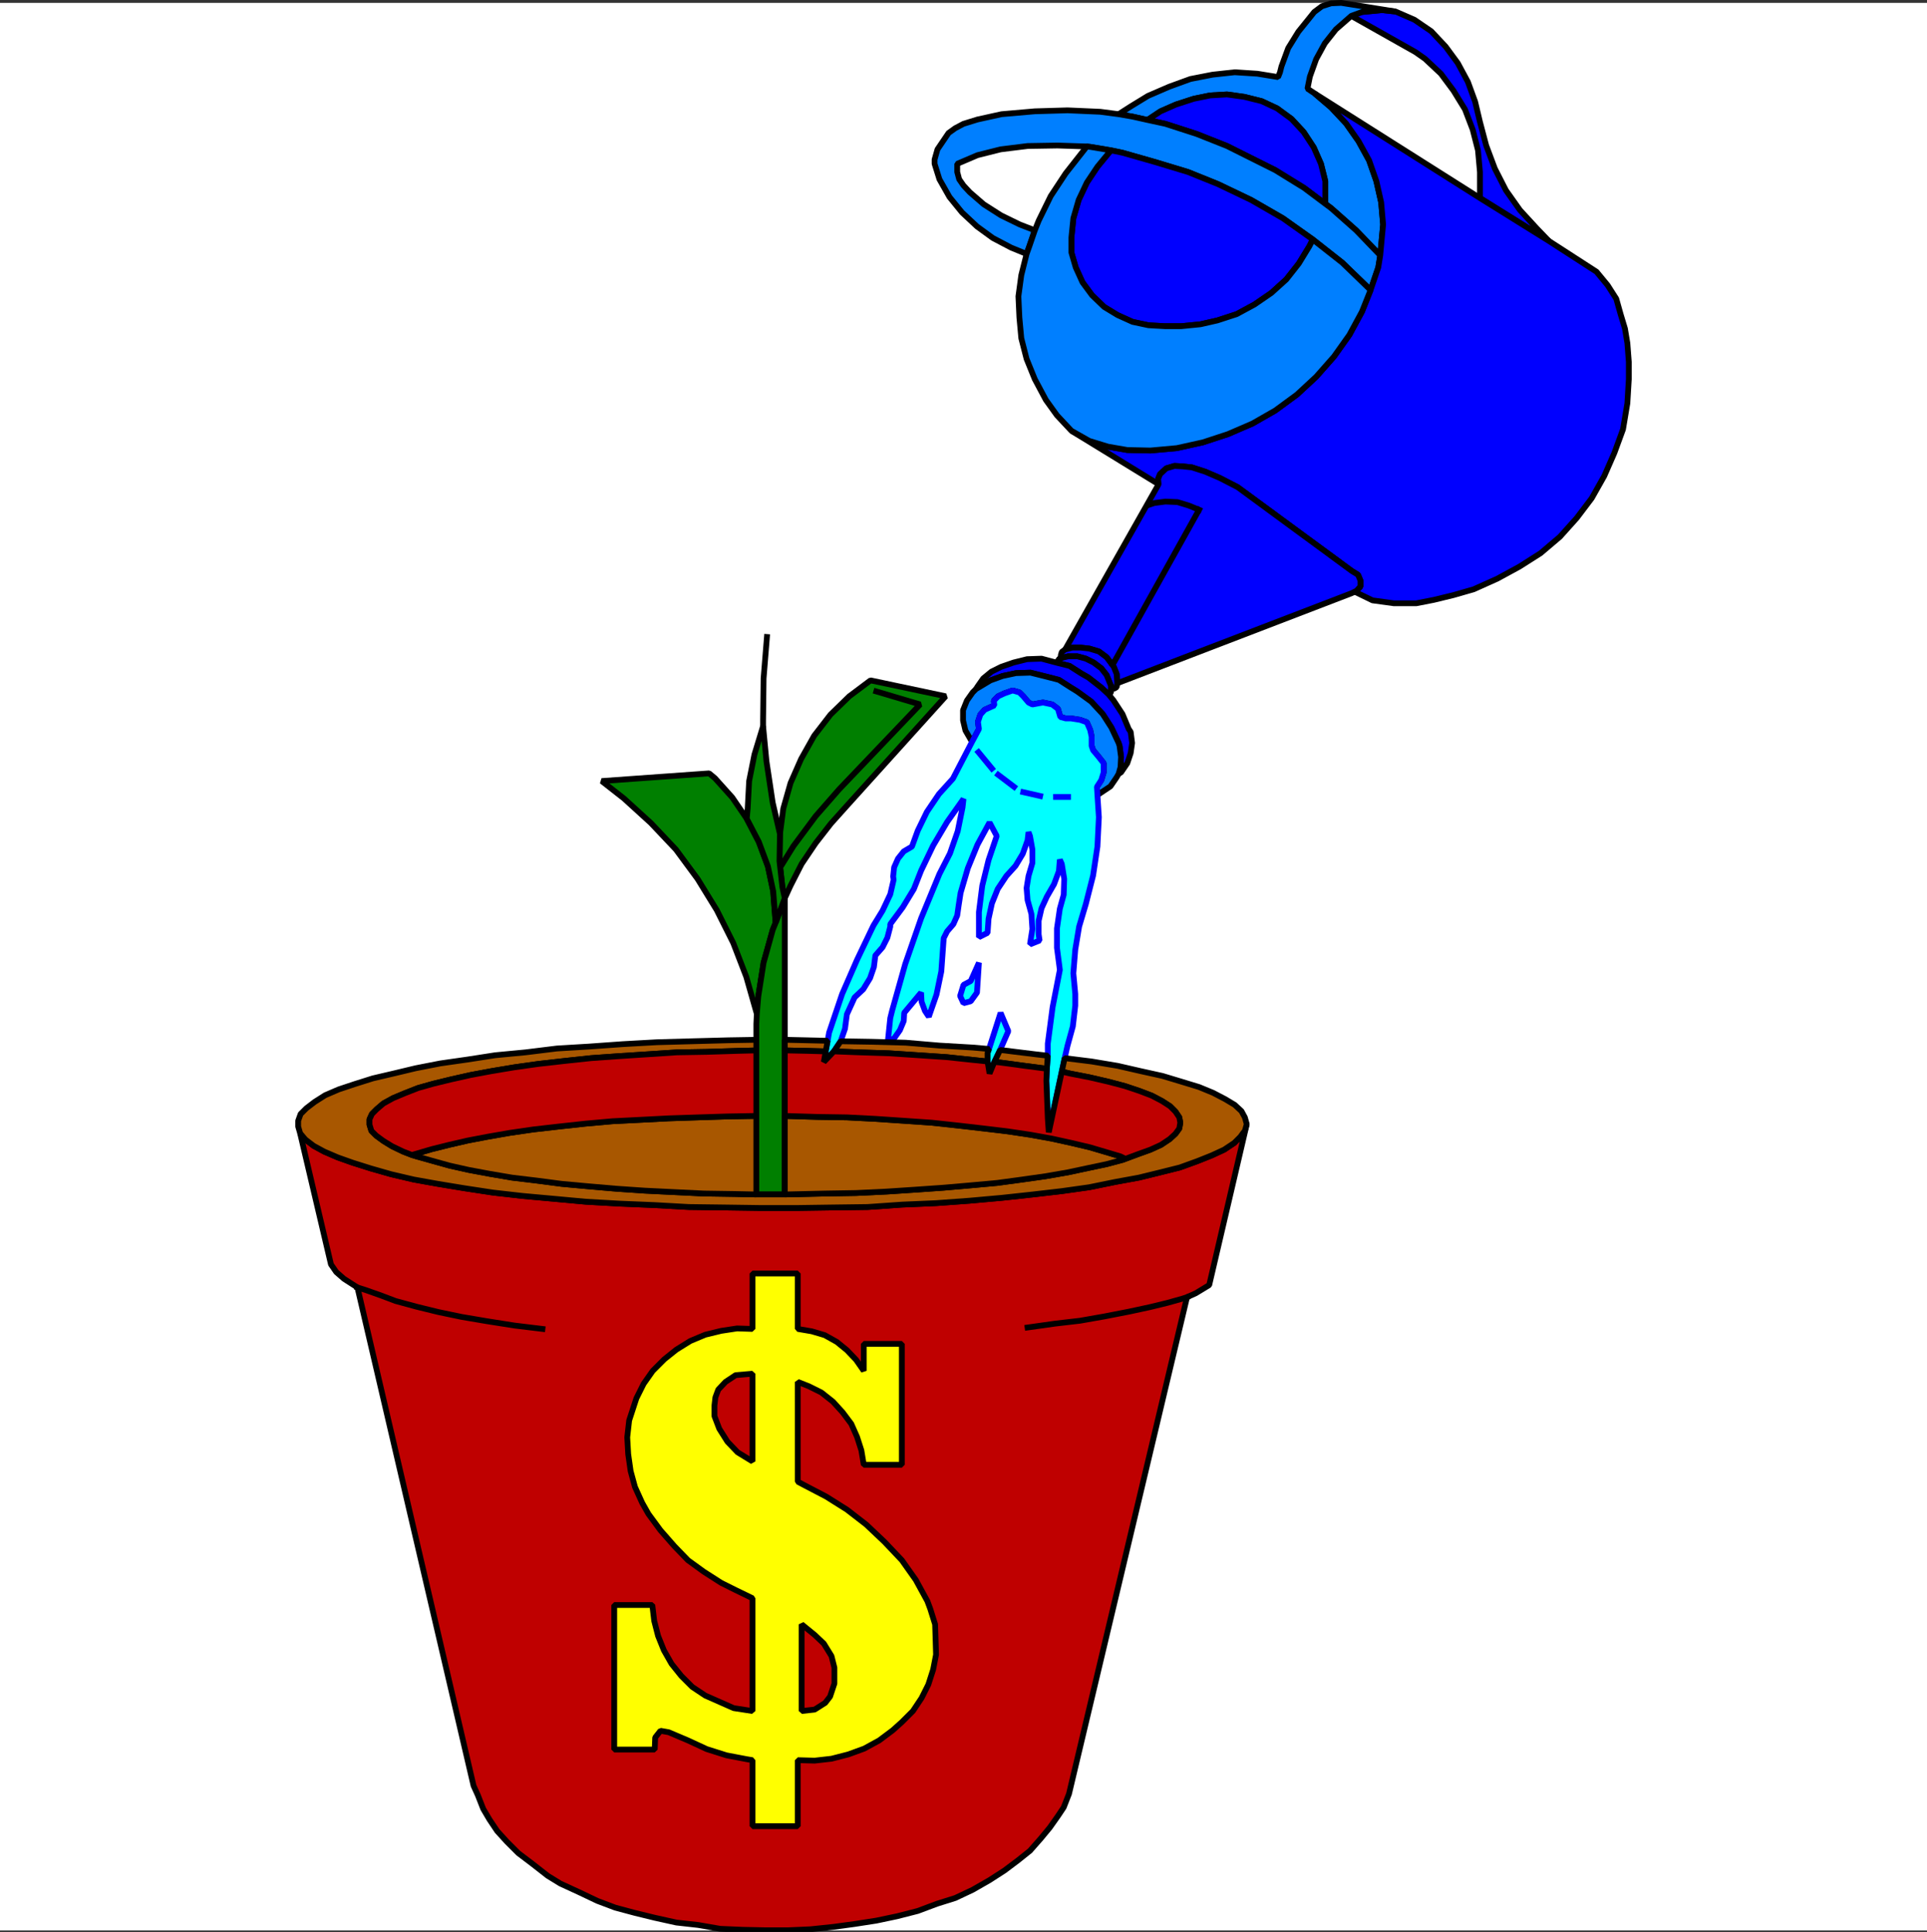 <svg xmlns="http://www.w3.org/2000/svg" width="2993.144" height="3000.226"><rect width="100%" height="100%" fill="#333333" stroke="none"/><defs><clipPath id="a"><path d="M0 0h2993.144v2992.184H0Zm0 0"/></clipPath><clipPath id="b"><path d="M459 1733h1484v1261.79H459Zm0 0"/></clipPath></defs><path fill="#fff" d="M0 2997.62h2993.144V4.476H0Zm0 0"/><g clip-path="url(#a)" transform="translate(0 5.437)"><path fill="#fff" fill-rule="evenodd" stroke="#fff" stroke-linecap="square" stroke-linejoin="bevel" stroke-miterlimit="10" stroke-width=".729" d="M0 2992.184h2993.145V-.961H0Zm0 0"/></g><path fill="#00f" fill-rule="evenodd" stroke="#00f" stroke-linecap="square" stroke-linejoin="bevel" stroke-miterlimit="10" stroke-width=".729" d="M2298.758 307.542v-40.43l-3.024-33.656-8.23-32.199-11.984-31.414-17.922-29.176-19.485-26.207-24.695-23.183-14.953-10.473-99.512-56.113 16.465-5.993 31.414-3.02 20.945 2.294 29.176 12.71 26.207 17.923 22.453 23.965 18.703 25.425 15.735 29.176 11.203 30.688 7.504 31.468 9.687 36.625 13.496 35.95 17.192 33.656 21.726 30.687 26.153 28.45 18.707 19.433zm0 0"/><path fill="none" stroke="#000" stroke-linecap="square" stroke-linejoin="bevel" stroke-miterlimit="10" stroke-width="8.961" d="M2298.758 307.542v-40.43l-3.024-33.656-8.23-32.199-11.984-31.414-17.922-29.176-19.485-26.207-24.695-23.183-14.953-10.473-99.512-56.113 16.465-5.993 31.414-3.02 20.945 2.294 29.176 12.71 26.207 17.923 22.453 23.965 18.703 25.425 15.735 29.176 11.203 30.688 7.504 31.468 9.687 36.625 13.496 35.95 17.192 33.656 21.726 30.687 26.153 28.45 18.707 19.433zm0 0"/><path fill="#007fff" fill-rule="evenodd" stroke="#007fff" stroke-linecap="square" stroke-linejoin="bevel" stroke-miterlimit="10" stroke-width=".729" d="m2143.863 396.581-37.46-38.918-38.868-34.437-9.011-6.723v-35.168l-6.723-26.933-11.2-25.426-15.734-23.965-18.703-20.215-22.457-16.465-23.965-11.203-26.937-6.719-26.934-3.75-26.156 1.508-25.477 5.211-27.664 8.961-23.965 10.523-20.214 13.442-23.188-5.207-21.672-3.754 18.703-11.98 26.938-16.465 32.926-14.223 32.925-11.984 34.387-6.72 34.438-3.753 35.168 2.242 32.199 5.262 2.969-7.504 2.242-8.961 10.472-28.445 15.73-25.426 18.708-23.184 5.992-7.504 11.98-8.96 14.223-4.532 15.684-.73 84.558 13.496-20.945-2.293-31.414 3.02-16.465 5.992-23.965 20.945-17.195 21.672-13.492 24.695-9.692 26.938-3.75 18.754 11.2 7.453 25.476 21.726 23.188 24.696 19.43 27.664 16.464 29.957 11.254 32.144 7.45 32.93 3.023 34.437zm0 0"/><path fill="none" stroke="#000" stroke-linecap="square" stroke-linejoin="bevel" stroke-miterlimit="10" stroke-width="8.961" d="m2143.863 396.581-37.46-38.918-38.868-34.437-9.011-6.723v-35.168l-6.723-26.933-11.2-25.426-15.734-23.965-18.703-20.215-22.457-16.465-23.965-11.203-26.937-6.719-26.934-3.75-26.156 1.508-25.477 5.211-27.664 8.961-23.965 10.523-20.214 13.442-23.188-5.207-21.672-3.754 18.703-11.98 26.938-16.465 32.926-14.223 32.925-11.984 34.387-6.72 34.438-3.753 35.168 2.242 32.199 5.262 2.969-7.504 2.242-8.961 10.472-28.445 15.73-25.426 18.708-23.184 5.992-7.504 11.98-8.96 14.223-4.532 15.684-.73 84.558 13.496-20.945-2.293-31.414 3.02-16.465 5.992-23.965 20.945-17.195 21.672-13.492 24.695-9.692 26.938-3.75 18.754 11.2 7.453 25.476 21.726 23.188 24.696 19.43 27.664 16.464 29.957 11.254 32.144 7.45 32.93 3.023 34.437zm0 0"/><path fill="#00f" fill-rule="evenodd" stroke="#00f" stroke-linecap="square" stroke-linejoin="bevel" stroke-miterlimit="10" stroke-width=".729" d="m2058.523 316.503-32.925-24.695-44.86-27.664-46.422-23.184-28.445-14.226-47.152-18.704-48.61-15.734-27.715-5.992 20.215-13.442 23.965-10.523 27.664-8.96 25.477-5.212 26.156-1.508 26.934 3.75 26.937 6.72 23.965 11.202 22.457 16.465 18.703 20.215 15.735 23.965 11.199 25.426 6.722 26.933zm0 0"/><path fill="none" stroke="#000" stroke-linecap="square" stroke-linejoin="bevel" stroke-miterlimit="10" stroke-width="8.961" d="m2058.523 316.503-32.925-24.695-44.86-27.664-46.422-23.184-28.445-14.226-47.152-18.704-48.61-15.734-27.715-5.992 20.215-13.442 23.965-10.523 27.664-8.96 25.477-5.212 26.156-1.508 26.934 3.75 26.937 6.72 23.965 11.202 22.457 16.465 18.703 20.215 15.735 23.965 11.199 25.426 6.722 26.933zm0 0"/><path fill="#007fff" fill-rule="evenodd" stroke="#007fff" stroke-linecap="square" stroke-linejoin="bevel" stroke-miterlimit="10" stroke-width=".729" d="m1594.574 394.343 4.531-12.715 8.231-23.965-23.235-8.96-29.175-14.223-26.938-17.196-21.672-18.754-9.742-10.472-6.723-9.692-3.023-11.254v-12.71l31.469-13.442 35.898-9.015 41.887-5.211 46.422-.782 45.64 1.512 5.993.73 31.414 5.262 17.976 3.75 52.36 14.953 49.39 14.953 46.371 18.704 51.63 24.695 49.39 28.45 46.422 32.925 45.64 35.898 44.13 42.668 11.98-35.168 3.023-18.703-37.46-38.918-38.868-34.437-9.012-6.723-32.925-24.695-44.86-27.664-46.422-23.184-28.445-14.226-47.152-18.704-48.61-15.734-27.715-5.992-23.187-5.207-21.672-3.754-28.445-3.75-50.903-2.238-50.851 1.507-51.629 4.48-37.41 8.235-21.723 6.719-12.715 6.723-10.472 7.5-17.243 25.426-4.48 15.734v6.723l7.5 23.964 15.684 27.664 19.484 23.97 23.184 21.671 24.695 17.973 28.45 14.953zm0 0"/><path fill="none" stroke="#000" stroke-linecap="square" stroke-linejoin="bevel" stroke-miterlimit="10" stroke-width="8.961" d="m1594.574 394.343 4.531-12.715 8.231-23.965-23.235-8.96-29.175-14.223-26.938-17.196-21.672-18.754-9.742-10.472-6.723-9.692-3.023-11.254v-12.71l31.469-13.442 35.898-9.015 41.887-5.211 46.422-.782 45.64 1.512 5.993.73 31.414 5.262 17.976 3.75 52.36 14.953 49.39 14.953 46.371 18.704 51.63 24.695 49.39 28.45 46.422 32.925 45.64 35.898 44.13 42.668 11.98-35.168 3.023-18.703-37.46-38.918-38.868-34.437-9.012-6.723-32.925-24.695-44.86-27.664-46.422-23.184-28.445-14.226-47.152-18.704-48.61-15.734-27.715-5.992-23.187-5.207-21.672-3.754-28.445-3.75-50.903-2.238-50.851 1.507-51.629 4.48-37.41 8.235-21.723 6.719-12.715 6.723-10.472 7.5-17.243 25.426-4.48 15.734v6.723l7.5 23.964 15.684 27.664 19.484 23.97 23.184 21.671 24.695 17.973 28.45 14.953zm0 0"/><path fill="#00f" fill-rule="evenodd" stroke="#00f" stroke-linecap="square" stroke-linejoin="bevel" stroke-miterlimit="10" stroke-width=".729" d="m2104.164 918.882 3.02-1.508 5.992-6.722v-8.961l-3.75-9.012-9.742-5.992-177.352-130.2-27.664-14.222-22.453-9.692-20.945-6.773-13.493-1.457-13.445-.781-12.71 3.75-9.743 9.015-3.024 7.45.782 8.23-135.457-83.047 27.715 15.734 29.175 8.961 29.907 5.211 35.949.782 41.16-3.75 40.375-8.965 38.922-12.762 38.137-16.465 35.218-20.164 33.656-24.695 29.907-27.715 27.715-31.418 23.914-33.656 19.488-35.95 13.441-33.656 11.98-35.168 3.024-18.703 4.48-47.879-3.023-34.437-7.449-32.93-11.254-32.144-16.465-29.957-19.43-27.664-23.187-24.696-25.476-21.726 256.699 162.394 106.96 66.586 74.087 47.879 17.242 20.941 13.445 21 6.719 23.91 6.773 22.458 3.75 22.457 2.243 29.175v26.934l-2.243 37.406-6.773 40.43-13.441 36.68-15.735 35.898-19.433 34.438-23.235 30.687-26.156 29.176-29.957 25.426-32.926 20.941-34.387 18.703-36.68 16.465-31.413 9.016-30.688 7.449-26.937 5.262h-35.164l-32.93-4.532zm0 0"/><path fill="none" stroke="#000" stroke-linecap="square" stroke-linejoin="bevel" stroke-miterlimit="10" stroke-width="8.961" d="m2104.164 918.882 3.02-1.508 5.992-6.722v-8.961l-3.75-9.012-9.742-5.992-177.352-130.2-27.664-14.222-22.453-9.692-20.945-6.773-13.493-1.457-13.445-.781-12.71 3.75-9.743 9.015-3.024 7.45.782 8.23-135.457-83.047 27.715 15.734 29.175 8.961 29.907 5.211 35.949.782 41.16-3.75 40.375-8.965 38.922-12.762 38.137-16.465 35.218-20.164 33.656-24.695 29.907-27.715 27.715-31.418 23.914-33.656 19.488-35.95 13.441-33.656 11.98-35.168 3.024-18.703 4.48-47.879-3.023-34.437-7.449-32.93-11.254-32.144-16.465-29.957-19.43-27.664-23.187-24.696-25.476-21.726 256.699 162.394 106.96 66.586 74.087 47.879 17.242 20.941 13.445 21 6.719 23.91 6.773 22.458 3.75 22.457 2.243 29.175v26.934l-2.243 37.406-6.773 40.43-13.441 36.68-15.735 35.898-19.433 34.438-23.235 30.687-26.156 29.176-29.957 25.426-32.926 20.941-34.387 18.703-36.68 16.465-31.413 9.016-30.688 7.449-26.937 5.262h-35.164l-32.93-4.532zm0 0"/><path fill="#00f" fill-rule="evenodd" stroke="#00f" stroke-linecap="square" stroke-linejoin="bevel" stroke-miterlimit="10" stroke-width=".729" d="m2039.09 371.886-46.422-32.926-49.39-28.45-51.63-24.694-46.37-18.704-49.391-14.953-52.36-14.953-17.976-3.75-20.942 25.426-16.464 24.695-12.711 26.934-8.235 28.45-3.02 29.956v23.184l6.72 23.183 10.523 23.184 14.953 20.215 18.703 17.976 20.945 12.711 23.184 10.473 24.695 5.262 25.48 1.46h25.423l29.906-2.972 26.207-5.988 29.957-9.746 27.664-14.95 26.207-17.976 23.184-20.946 19.433-24.695 16.465-26.933zm0 0"/><path fill="none" stroke="#000" stroke-linecap="square" stroke-linejoin="bevel" stroke-miterlimit="10" stroke-width="8.961" d="m2039.09 371.886-46.422-32.926-49.39-28.45-51.63-24.694-46.37-18.704-49.391-14.953-52.36-14.953-17.976-3.75-20.942 25.426-16.464 24.695-12.711 26.934-8.235 28.45-3.02 29.956v23.184l6.72 23.183 10.523 23.184 14.953 20.215 18.703 17.976 20.945 12.711 23.184 10.473 24.695 5.262 25.48 1.46h25.423l29.906-2.972 26.207-5.988 29.957-9.746 27.664-14.95 26.207-17.976 23.184-20.946 19.433-24.695 16.465-26.933zm0 0"/><path fill="#007fff" fill-rule="evenodd" stroke="#007fff" stroke-linecap="square" stroke-linejoin="bevel" stroke-miterlimit="10" stroke-width=".729" d="m2039.09 371.886-5.262 10.473-16.465 26.933-19.433 24.695-23.184 20.946-26.207 17.976-27.664 14.95-29.957 9.746-26.207 5.988-29.906 2.973h-25.422l-25.48-1.461-24.696-5.262-23.184-10.473-20.945-12.71-18.703-17.977-14.953-20.215-10.524-23.184-6.718-23.183v-23.184l3.02-29.957 8.234-28.45 12.71-26.933 16.465-24.695 20.942-25.426-31.414-5.261-5.993-.731-32.925 41.89-23.188 35.165-18.703 38.191-5.992 14.953-8.23 23.965-4.532 12.715-8.234 32.926-4.48 32.925 1.511 32.93 2.969 32.145 8.234 32.199 12.762 31.414 17.195 32.2 17.192 23.913 22.457 23.965 27.715 15.734 29.175 8.961 29.907 5.211 35.949.782 41.16-3.75 40.375-8.965 38.922-12.762 38.137-16.465 35.218-20.164 33.657-24.695 29.906-27.715 27.715-31.418 23.914-33.656 19.488-35.95 13.441-33.656-44.129-42.668zm0 0"/><path fill="none" stroke="#000" stroke-linecap="square" stroke-linejoin="bevel" stroke-miterlimit="10" stroke-width="8.961" d="m2039.09 371.886-5.262 10.473-16.465 26.933-19.433 24.695-23.184 20.946-26.207 17.976-27.664 14.95-29.957 9.746-26.207 5.988-29.906 2.973h-25.422l-25.48-1.461-24.696-5.262-23.184-10.473-20.945-12.71-18.703-17.977-14.953-20.215-10.524-23.184-6.718-23.183v-23.184l3.02-29.957 8.234-28.45 12.71-26.933 16.465-24.695 20.942-25.426-31.414-5.261-5.993-.731-32.925 41.89-23.188 35.165-18.703 38.191-5.992 14.953-8.23 23.965-4.532 12.715-8.234 32.926-4.48 32.925 1.511 32.93 2.969 32.145 8.234 32.199 12.762 31.414 17.195 32.2 17.192 23.913 22.457 23.965 27.715 15.734 29.175 8.961 29.907 5.211 35.949.782 41.16-3.75 40.375-8.965 38.922-12.762 38.137-16.465 35.218-20.164 33.657-24.695 29.906-27.715 27.715-31.418 23.914-33.656 19.488-35.95 13.441-33.656-44.129-42.668zm0 0"/><path fill="#00f" fill-rule="evenodd" stroke="#00f" stroke-linecap="square" stroke-linejoin="bevel" stroke-miterlimit="10" stroke-width=".729" d="M1665.688 1005.683h12.714l13.492 1.512 14.954 4.48 11.984 8.96 11.2 15.005 4.48 11.203.781 14.223 364.39-139.942 4.481-2.242 3.02-1.508 5.992-6.722v-8.961l-3.75-9.012-9.742-5.992-177.352-130.2-27.664-14.222-22.453-9.692-20.945-6.773-13.493-1.457-13.445-.781-12.71 3.75-9.743 9.015-3.024 7.45.782 8.23-145.203 256.644zm0 0"/><path fill="none" stroke="#000" stroke-linecap="square" stroke-linejoin="bevel" stroke-miterlimit="10" stroke-width="8.961" d="M1665.688 1005.683h12.714l13.492 1.512 14.954 4.48 11.984 8.96 11.2 15.005 4.48 11.203.781 14.223 364.39-139.942 4.481-2.242 3.02-1.508 5.992-6.722v-8.961l-3.75-9.012-9.742-5.992-177.352-130.2-27.664-14.222-22.453-9.692-20.945-6.773-13.493-1.457-13.445-.781-12.71 3.75-9.743 9.015-3.024 7.45.782 8.23-145.203 256.644zm0 0"/><path fill="#00f" fill-rule="evenodd" stroke="#00f" stroke-linecap="square" stroke-linejoin="bevel" stroke-miterlimit="10" stroke-width=".729" d="m1647.715 1022.148 11.254-2.973h14.222l13.442 3.7 11.984 5.991 11.98 9.016 8.235 10.469 6.719 16.465v5.21l5.21-.73 3.75-2.238.782-5.992-.781-14.223-4.48-11.203-11.2-15.004-11.984-8.961-14.953-4.48-13.493-1.512h-12.714l-11.254 2.969-5.207 3.75-1.512 5.265zm0 0"/><path fill="none" stroke="#000" stroke-linecap="square" stroke-linejoin="bevel" stroke-miterlimit="10" stroke-width="8.961" d="m1647.715 1022.148 11.254-2.973h14.222l13.442 3.7 11.984 5.991 11.98 9.016 8.235 10.469 6.719 16.465v5.21l5.21-.73 3.75-2.238.782-5.992-.781-14.223-4.48-11.203-11.2-15.004-11.984-8.961-14.953-4.48-13.493-1.512h-12.714l-11.254 2.969-5.207 3.75-1.512 5.265zm0 0"/><path fill="#00f" fill-rule="evenodd" stroke="#00f" stroke-linecap="square" stroke-linejoin="bevel" stroke-miterlimit="10" stroke-width=".729" d="m1643.234 1029.648 17.973 4.48 18.707 11.984 10.469 5.938 20.215 15.734 11.203 10.473 3.75-2.238v-11.203l-6.719-16.465-8.234-10.469-11.98-9.016-11.985-5.992-13.442-3.699h-14.222l-11.254 2.973-2.242.726-2.239 3.024zm0 0"/><path fill="none" stroke="#000" stroke-linecap="square" stroke-linejoin="bevel" stroke-miterlimit="10" stroke-width="8.961" d="m1643.234 1029.648 17.973 4.48 18.707 11.984 10.469 5.938 20.215 15.734 11.203 10.473 3.75-2.238v-11.203l-6.719-16.465-8.234-10.469-11.98-9.016-11.985-5.992-13.442-3.699h-14.222l-11.254 2.973-2.242.726-2.239 3.024zm0 0"/><path fill="#00f" fill-rule="evenodd" stroke="#00f" stroke-linecap="square" stroke-linejoin="bevel" stroke-miterlimit="10" stroke-width=".729" d="m1516.004 1070.026 7.504-4.48 14.953-8.96 18.703-6.774 20.996-4.48 22.402-.731 23.97 5.992 20.214 5.21 18.703 11.981 9.742 5.993 21.672 15.734 17.977 19.434 13.441 20.945 11.254 23.965 1.457 4.48 2.293 17.192-.781 15.734-2.969 10.473 3.75-2.239 9.691-14.222 5.262-15.735 2.242-15.683-2.242-17.246-3.02-4.48-9.69-23.184-14.223-21.672-7.504-9.016-11.203-10.473-20.215-15.734-10.469-5.938-18.707-11.984-17.973-4.48-25.425-6.774-22.454.781-20.945 5.211-19.484 6.774-14.953 7.449-12.715 10.473-8.961 12.715zm0 0"/><path fill="none" stroke="#000" stroke-linecap="square" stroke-linejoin="bevel" stroke-miterlimit="10" stroke-width="8.961" d="m1516.004 1070.026 7.504-4.48 14.953-8.96 18.703-6.774 20.996-4.48 22.402-.731 23.97 5.992 20.214 5.21 18.703 11.981 9.742 5.993 21.672 15.734 17.977 19.434 13.441 20.945 11.254 23.965 1.457 4.48 2.293 17.192-.781 15.734-2.969 10.473 3.75-2.239 9.691-14.222 5.262-15.735 2.242-15.683-2.242-17.246-3.02-4.48-9.69-23.184-14.223-21.672-7.504-9.016-11.203-10.473-20.215-15.734-10.469-5.938-18.707-11.984-17.973-4.48-25.425-6.774-22.454.781-20.945 5.211-19.484 6.774-14.953 7.449-12.715 10.473-8.961 12.715zm0 0"/><path fill="#007fff" fill-rule="evenodd" stroke="#007fff" stroke-linecap="square" stroke-linejoin="bevel" stroke-miterlimit="10" stroke-width=".729" d="m1510.066 1151.616 10.473-19.488-1.512-11.2 3.75-11.253 6.723-7.453 14.953-6.719-.73-7.504 6.722-6.719 9.743-4.535 12.71-4.48 10.473 3.023 5.992 5.992 8.23 9.692 5.993 3.02 16.465-3.02 14.222 3.02 8.961 6.722 3.75 12.711 8.235 2.242h8.23l14.223 2.238 10.472 3.75 5.211 11.985 2.239 10.473v14.222l2.293 6.723 8.18 9.742 8.23 10.473v14.222l-3.7 11.98-6.769 10.473.781 12.715 20.215-13.496 9.688-14.172 3.023-5.261 2.969-10.473.781-15.734-2.293-17.192-1.457-4.48-11.254-23.965-13.441-20.945-17.977-19.434-21.672-15.734-9.742-5.993-18.703-11.98-20.215-5.211-23.969-5.992-22.402.73-20.996 4.48-18.703 6.774-14.953 8.961-7.504 4.48-5.207 5.262-8.961 12.711-5.992 14.953v15.735l3.699 15.683 8.23 14.223zm0 0"/><path fill="none" stroke="#000" stroke-linecap="square" stroke-linejoin="bevel" stroke-miterlimit="10" stroke-width="8.961" d="m1510.066 1151.616 10.473-19.488-1.512-11.2 3.75-11.253 6.723-7.453 14.953-6.719-.73-7.504 6.722-6.719 9.743-4.535 12.71-4.48 10.473 3.023 5.992 5.992 8.23 9.692 5.993 3.02 16.465-3.02 14.222 3.02 8.961 6.722 3.75 12.711 8.235 2.242h8.23l14.223 2.238 10.472 3.75 5.211 11.985 2.239 10.473v14.222l2.293 6.723 8.18 9.742 8.23 10.473v14.222l-3.7 11.98-6.769 10.473.781 12.715 20.215-13.496 9.688-14.172 3.023-5.261 2.969-10.473.781-15.734-2.293-17.192-1.457-4.48-11.254-23.965-13.441-20.945-17.977-19.434-21.672-15.734-9.742-5.993-18.703-11.98-20.215-5.211-23.969-5.992-22.402.73-20.996 4.48-18.703 6.774-14.953 8.961-7.504 4.48-5.207 5.262-8.961 12.711-5.992 14.953v15.735l3.699 15.683 8.23 14.223zm0 0"/><path fill="#0ff" fill-rule="evenodd" stroke="#0ff" stroke-linecap="square" stroke-linejoin="bevel" stroke-miterlimit="10" stroke-width=".729" d="m1626.04 1392.527 11.202-19.434 7.504-20.215 1.457-17.922 3.023 6.719 3.75 23.183-.78 24.696-5.993 21.676-4.48 30.687v29.957l3.75 28.446.73 5.992-11.2 57.57-7.503 56.895v18.703l-1.46 20.215-.782 18.703 2.242 58.351 1.512 21.727 20.215-94.301 4.48-20.945 4.48-19.485 8.231-29.906 3.75-32.2v-17.921l-2.969-32.195 2.969-36.68 5.992-35.899 10.473-35.164 11.254-44.183 6.722-44.856 2.239-45.64-2.239-34.438-.78-12.715 6.769-10.472 3.699-11.98v-14.223l-8.23-10.473-8.18-9.742-2.293-6.723v-14.223l-2.239-10.472-5.21-11.985-10.473-3.75-14.223-2.238h-8.23l-8.235-2.242-3.75-12.711-8.96-6.723-14.223-3.02-16.465 3.02-5.992-3.02-8.23-9.69-5.993-5.993-10.473-3.023-12.71 4.48-9.743 4.535-6.722 6.72.73 7.503-14.953 6.719-6.723 7.453-3.75 11.254 1.512 11.2-10.473 19.487-29.957 57.621-21.675 23.914-18.754 27.715-14.172 29.18-9.012 24.695-12.715 7.45-8.96 11.253-5.993 13.442-1.508 14.223.727 5.261-5.207 22.457-11.985 25.422-14.222 23.188-25.426 53.14-23.184 53.14-20.214 59.864-2.243 12.715-3.02 16.461-2.972 16.465 15.684-16.465 10.523-15.734 6.723-19.434 2.969-22.453 11.984-26.207 13.492-12.711 10.473-17.195 5.992-17.243 2.238-17.925 11.203-12.762 7.504-14.953 4.48-17.196v-3.75l19.434-26.207 17.243-28.394 11.203-28.445 18.703-38.918 21.726-36.68 25.426-35.899-1.512 13.446-7.453 36.676-11.98 34.437-16.465 32.149-28.445 68.875-24.696 71.062-20.214 71.848-2.97 11.984-3.753 35.895 9.742-4.48 8.961-12.712 5.992-14.222.73-12.715 26.208-31.414.73 14.171 5.262 14.223 5.988 9.012 11.985-34.438 7.449-35.898 3.023-41.938.73-9.69 5.262-10.474 9.692-11.254 5.988-13.44 2.242-15.735 3.024-19.434 11.199-38.187 15.004-36.68 18.707-34.387 11.2 20.946-12.712 37.406-9.742 39.648-5.21 41.16v38.918l13.44-6.718 1.512-21.727 5.211-23.914 9.012-22.457 13.441-20.215 14.223-15.734 11.254-18.703 7.449-20.946 1.512-12.71 2.242 5.992 3.75 20.945v20.941l-5.992 20.215-3.02 18.703 1.508 18.707 3.754 13.442 2.238 8.23 1.512 23.238-3.75 23.914 14.953-5.992-1.46-9.691v-20.945l4.48-19.485zm0 0"/><path fill="none" stroke="#00f" stroke-linecap="square" stroke-linejoin="bevel" stroke-miterlimit="10" stroke-width="8.961" d="m1626.04 1392.527 11.202-19.434 7.504-20.215 1.457-17.922 3.023 6.719 3.75 23.183-.78 24.696-5.993 21.676-4.48 30.687v29.957l3.75 28.446.73 5.992-11.2 57.57-7.503 56.895v18.703l-1.46 20.215-.782 18.703 2.242 58.351 1.512 21.727 20.215-94.301 4.48-20.945 4.48-19.485 8.231-29.906 3.75-32.2v-17.921l-2.969-32.195 2.969-36.68 5.992-35.899 10.473-35.164 11.254-44.183 6.722-44.856 2.239-45.64-2.239-34.438-.78-12.715 6.769-10.472 3.699-11.98v-14.223l-8.23-10.473-8.18-9.742-2.293-6.723v-14.223l-2.239-10.472-5.21-11.985-10.473-3.75-14.223-2.238h-8.23l-8.235-2.242-3.75-12.711-8.96-6.723-14.223-3.02-16.465 3.02-5.992-3.02-8.23-9.69-5.993-5.993-10.473-3.023-12.71 4.48-9.743 4.535-6.722 6.72.73 7.503-14.953 6.719-6.723 7.453-3.75 11.254 1.512 11.2-10.473 19.487-29.957 57.621-21.675 23.914-18.754 27.715-14.172 29.18-9.012 24.695-12.715 7.45-8.96 11.253-5.993 13.442-1.508 14.223.727 5.261-5.207 22.457-11.985 25.422-14.222 23.188-25.426 53.14-23.184 53.14-20.214 59.864-2.243 12.715-3.02 16.461-2.972 16.465 15.684-16.465 10.523-15.734 6.723-19.434 2.969-22.453 11.984-26.207 13.492-12.711 10.473-17.195 5.992-17.243 2.238-17.925 11.203-12.762 7.504-14.953 4.48-17.196v-3.75l19.434-26.207 17.243-28.394 11.203-28.445 18.703-38.918 21.726-36.68 25.426-35.899-1.512 13.446-7.453 36.676-11.98 34.437-16.465 32.149-28.445 68.875-24.696 71.062-20.214 71.848-2.97 11.984-3.753 35.895 9.742-4.48 8.961-12.712 5.992-14.222.73-12.715 26.208-31.414.73 14.171 5.262 14.223 5.988 9.012 11.985-34.438 7.449-35.898 3.023-41.938.73-9.69 5.262-10.474 9.692-11.254 5.988-13.44 2.242-15.735 3.024-19.434 11.199-38.187 15.004-36.68 18.707-34.387 11.2 20.946-12.712 37.406-9.742 39.648-5.21 41.16v38.918l13.44-6.718 1.512-21.727 5.211-23.914 9.012-22.457 13.441-20.215 14.223-15.734 11.254-18.703 7.449-20.946 1.512-12.71 2.242 5.992 3.75 20.945v20.941l-5.992 20.215-3.02 18.703 1.508 18.707 3.754 13.442 2.238 8.23 1.512 23.238-3.75 23.914 14.953-5.992-1.46-9.691v-20.945l4.48-19.485zm0 0"/><path fill="#0ff" fill-rule="evenodd" stroke="#0ff" stroke-linecap="square" stroke-linejoin="bevel" stroke-miterlimit="10" stroke-width=".729" d="m1520.54 1495.058-12.767 28.445-11.199 5.992-5.265 17.196 5.265 11.25 11.2-3.02 9.742-13.441zm0 0"/><path fill="none" stroke="#00f" stroke-linecap="square" stroke-linejoin="bevel" stroke-miterlimit="10" stroke-width="8.961" d="m1520.54 1495.058-12.767 28.445-11.199 5.992-5.265 17.196 5.265 11.25 11.2-3.02 9.742-13.441zm0 0"/><path fill="#0ff" fill-rule="evenodd" stroke="#0ff" stroke-linecap="square" stroke-linejoin="bevel" stroke-miterlimit="10" stroke-width=".729" d="m1554.195 1572.894-17.976 56.113-2.238 5.992v13.442l3.023 18.703 7.45-17.922 9.01-18.703 12.716-29.176zm0 0"/><path fill="none" stroke="#00f" stroke-linecap="square" stroke-linejoin="bevel" stroke-miterlimit="10" stroke-width="8.961" d="m1554.195 1572.894-17.976 56.113-2.238 5.992v13.442l3.023 18.703 7.45-17.922 9.01-18.703 12.716-29.176zm0 0"/><path fill="#0ff" fill-rule="evenodd" stroke="#0ff" stroke-linecap="square" stroke-linejoin="bevel" stroke-miterlimit="10" stroke-width=".729" d="m1392.582 1654.433 9.691 17.973-13.445 17.195-9.742-19.434zm0 0"/><path fill="none" stroke="#00f" stroke-linecap="square" stroke-linejoin="bevel" stroke-miterlimit="10" stroke-width="8.961" d="m1392.582 1654.433 9.691 17.973-13.445 17.195-9.742-19.434zm0 0"/><path fill="none" stroke="#000" stroke-linecap="square" stroke-linejoin="bevel" stroke-miterlimit="10" stroke-width="8.961" d="m1728.523 1031.89 133.95-240.235m0 0-16.465-6.722-17.195-5.207-18.704-.782-17.191 2.239-9.016 3.023"/><path fill="none" stroke="#00f" stroke-linecap="square" stroke-linejoin="bevel" stroke-miterlimit="10" stroke-width="8.961" d="m1519.758 1168.077 20.945 25.426m9.742 9.742 24.696 18.703m14.222 8.235 26.207 5.988m24.696 1.461h18.703"/><path fill="#007f00" fill-rule="evenodd" stroke="#007f00" stroke-linecap="square" stroke-linejoin="bevel" stroke-miterlimit="10" stroke-width=".729" d="m1218.984 1394.816-3.75-17.243-4.484-40.379.73-41.94 5.211-39.65 11.254-39.648 16.465-37.406 20.215-35.95 25.422-32.925 29.176-28.395 32.93-24.695 116.753 24.695-152.652 169.118-25.477 28.394-23.914 30.684-21.726 32.199-17.192 33.656zm0 0"/><path fill="none" stroke="#000" stroke-linecap="square" stroke-linejoin="bevel" stroke-miterlimit="10" stroke-width="8.961" d="m1218.984 1394.816-3.75-17.243-4.484-40.379.73-41.94 5.211-39.65 11.254-39.648 16.465-37.406 20.215-35.95 25.422-32.925 29.176-28.395 32.93-24.695 116.753 24.695-152.652 169.118-25.477 28.394-23.914 30.684-21.726 32.199-17.192 33.656zm0 0"/><path fill="#007f00" fill-rule="evenodd" stroke="#007f00" stroke-linecap="square" stroke-linejoin="bevel" stroke-miterlimit="10" stroke-width=".729" d="m1204.762 1432.956-4.535 11.2-14.172 50.902-8.23 52.36-2.294 26.987-16.41-57.62-20.215-52.415-25.476-50.847-29.907-48.664-33.656-45.637-38.918-41.16-41.941-38.192-34.387-26.933 166.879-11.93 8.96 7.45 26.935 29.956 22.457 32.926 18.703 35.898 14.222 38.188 8.23 38.867zm0 0"/><path fill="none" stroke="#000" stroke-linecap="square" stroke-linejoin="bevel" stroke-miterlimit="10" stroke-width="8.961" d="m1204.762 1432.956-4.535 11.2-14.172 50.902-8.23 52.36-2.294 26.987-16.41-57.62-20.215-52.415-25.476-50.847-29.907-48.664-33.656-45.637-38.918-41.16-41.941-38.192-34.387-26.933 166.879-11.93 8.96 7.45 26.935 29.956 22.457 32.926 18.703 35.898 14.222 38.188 8.23 38.867zm0 0"/><path fill="#007f00" fill-rule="evenodd" stroke="#007f00" stroke-linecap="square" stroke-linejoin="bevel" stroke-miterlimit="10" stroke-width=".729" d="M1174.805 1854.964v-264.875l.726-15.684 2.293-26.988 8.23-52.36 14.173-50.902 4.535-11.199 14.222-38.14v460.148zm0 0"/><path fill="none" stroke="#000" stroke-linecap="square" stroke-linejoin="bevel" stroke-miterlimit="10" stroke-width="8.961" d="M1174.805 1854.964v-264.875l.726-15.684 2.293-26.988 8.23-52.36 14.173-50.902 4.535-11.199 14.222-38.14v460.148zm16.461-865.746-5.211 64.344-.782 64.343v9.743m175.84-53.872 68.094 20.215-125.719 131.711-36.625 41.887-34.437 46.367-20.945 33.711"/><path fill="#007f00" fill-rule="evenodd" stroke="#007f00" stroke-linecap="square" stroke-linejoin="bevel" stroke-miterlimit="10" stroke-width=".729" d="m1200.227 1246.644-9.692-64.344-5.262-54.652-13.44 44.129-8.231 41.16-2.243 42.668-1.507 15.734 18.703 35.898 14.222 38.188 8.23 38.867 3.755 48.664 14.222-38.14-3.75-17.243-4.484-40.378.73-41.942zm0 0"/><path fill="none" stroke="#000" stroke-linecap="square" stroke-linejoin="bevel" stroke-miterlimit="10" stroke-width="8.961" d="m1200.227 1246.644-9.692-64.344-5.262-54.652-13.44 44.129-8.231 41.16-2.243 42.668-1.507 15.734 18.703 35.898 14.222 38.188 8.23 38.867 3.755 48.664 14.222-38.14-3.75-17.243-4.484-40.378.73-41.942zm0 0"/><path fill="#a85700" fill-rule="evenodd" stroke="#a85700" stroke-linecap="square" stroke-linejoin="bevel" stroke-miterlimit="10" stroke-width=".729" d="m1626.04 1659.695-34.439-4.481-38.917-5.262-8.23-.73 9.01-18.703 54.602 6.719 19.434 2.242zm0 0"/><path fill="none" stroke="#000" stroke-linecap="square" stroke-linejoin="bevel" stroke-miterlimit="10" stroke-width="8.961" d="m1626.04 1659.695-34.439-4.481-38.917-5.262-8.23-.73 9.01-18.703 54.602 6.719 19.434 2.242zm0 0"/><path fill="#a85700" fill-rule="evenodd" stroke="#a85700" stroke-linecap="square" stroke-linejoin="bevel" stroke-miterlimit="10" stroke-width=".729" d="M1533.98 1648.44V1635l2.239-5.993-25.422-2.242-51.633-3.02-52.41-4.48-54.602-1.461-46.37-.781-10.524 15.734 38.918 1.512 46.422 1.457 45.64 3.023 44.13 2.969 41.94 4.48zm0 0"/><path fill="none" stroke="#000" stroke-linecap="square" stroke-linejoin="bevel" stroke-miterlimit="10" stroke-width="8.961" d="M1533.98 1648.44V1635l2.239-5.993-25.422-2.242-51.633-3.02-52.41-4.48-54.602-1.461-46.37-.781-10.524 15.734 38.918 1.512 46.422 1.457 45.64 3.023 44.13 2.969 41.94 4.48zm0 0"/><path fill="#bf0000" fill-rule="evenodd" stroke="#bf0000" stroke-linecap="square" stroke-linejoin="bevel" stroke-miterlimit="10" stroke-width=".729" d="m555.23 1999.386-20.945-13.441-11.984-10.473-8.23-11.984-47.88-203.555 8.23 9.742 12.716 9.746 16.46 8.961 20.946 9.012 23.184 8.23 28.449 8.961 31.414 8.965 35.168 8.23 37.46 6.72 41.106 6.773 44.18 6.722 46.371 5.262 49.39 4.48 48.66 4.48 52.36 2.97 53.875 2.242 53.871 3.02 56.164.73 55.328.781h56.164l54.602-.781 55.383-.73 53.871-3.75 52.36-2.239 51.632-3.754 50.172-4.48 48.61-5.262 44.91-5.21 42.668-5.99 40.378-8.233 36.68-6.72 33.656-8.234 29.957-7.5 26.934-9.742 22.457-8.965 19.434-8.96 15.734-10.47 9.688-9.746 3.753-5.261 3.02-3.7 2.973-10.468-58.356 249.922-20.941 12.71-13.496 5.993-183.34 771.445-8.23 20.996-8.962 13.442-12.71 17.976-14.227 17.192-16.461 18.703-18.707 14.953-20.941 15.734-23.184 14.953-26.207 15.004-26.938 12.715-28.445 8.961-29.906 11.2-32.2 8.234-32.195 6.77-33.656 5.21-32.93 4.48-35.894 3.754-34.438 1.508h-35.898l-34.438-.726-35.168-1.512-34.437-5.992-33.656-3.75-33.657-7.453-30.687-7.5-30.688-8.235-27.718-10.468-28.395-13.496-29.176-13.442-19.484-11.984-23.914-18.703-21.727-16.461-17.972-17.977-14.953-16.465-11.985-17.922-9.691-16.46-8.23-20.997-6.774-14.953zm0 0"/><g clip-path="url(#b)" transform="translate(0 5.437)"><path fill="none" stroke="#000" stroke-linecap="square" stroke-linejoin="bevel" stroke-miterlimit="10" stroke-width="8.961" d="m555.23 1993.95-20.945-13.442-11.984-10.473-8.23-11.984-47.88-203.555 8.23 9.742 12.716 9.746 16.46 8.961 20.946 9.012 23.184 8.23 28.449 8.961 31.414 8.965 35.168 8.23 37.46 6.72 41.106 6.773 44.18 6.723 46.371 5.261 49.39 4.48 48.66 4.481 52.36 2.969 53.875 2.242 53.871 3.02 56.164.73 55.328.781h56.164l54.602-.78 55.383-.731 53.871-3.75 52.36-2.239 51.632-3.753 50.172-4.48 48.61-5.263 44.91-5.21 42.668-5.989 40.378-8.234 36.68-6.719 33.656-8.234 29.957-7.5 26.934-9.743 22.457-8.964 19.434-8.961 15.734-10.47 9.687-9.745 3.754-5.262 3.02-3.7 2.973-10.468-58.356 249.922-20.941 12.71-13.496 5.993-183.34 771.445-8.23 20.997-8.962 13.44-12.71 17.978-14.227 17.19-16.461 18.704-18.707 14.953-20.942 15.735-23.183 14.953-26.207 15.004-26.938 12.714-28.445 8.961-29.906 11.2-32.2 8.234-32.195 6.77-33.656 5.21-32.93 4.48-35.894 3.755-34.438 1.508h-35.898l-34.438-.727-35.168-1.512-34.437-5.992-33.656-3.75-33.657-7.453-30.687-7.5-30.688-8.234-27.718-10.47-28.395-13.495-29.176-13.442-19.484-11.984-23.914-18.703-21.727-16.461-17.972-17.977-14.953-16.464-11.985-17.922-9.691-16.461-8.23-20.996-6.774-14.953zm0 0"/></g><path fill="#a85700" fill-rule="evenodd" stroke="#a85700" stroke-linecap="square" stroke-linejoin="bevel" stroke-miterlimit="10" stroke-width=".729" d="m1174.805 1614.784-43.403.73-56.11 1.509-54.651 1.511-53.09 2.97-52.414 3.753-50.121 3.02-48.66 5.992-47.098 4.48-43.403 6.723-41.937 5.988-38.137 7.453-34.441 8.23-32.145 7.505-28.445 8.96-24.695 8.231-20.946 9.012-16.464 10.472-12.711 9.743-9.012 8.964-3.754 10.47v8.96l3.023 10.473 8.23 9.742 12.716 9.746 16.46 8.961 20.946 9.012 23.184 8.23 28.449 8.961 31.414 8.965 35.168 8.23 37.46 6.72 41.106 6.773 44.18 6.722 46.371 5.262 49.39 4.48 48.66 4.48 52.36 2.97 53.875 2.242 53.871 3.02 56.164.73 55.328.781h56.165l54.601-.781 55.383-.73 53.871-3.75 52.36-2.239 51.632-3.754 50.172-4.48 48.61-5.262 44.91-5.21 42.668-5.99 40.378-8.234 36.68-6.718 33.656-8.235 29.957-7.5 26.934-9.742 22.457-8.965 19.434-8.96 15.734-10.47 9.688-9.746 3.753-5.261 3.02-3.7 2.973-10.468-2.973-10.528-5.262-9.687-10.472-9.746-14.95-8.961-18.707-9.742-21.722-8.961-26.938-8.23-29.906-9.016-33.707-7.45-35.899-8.23-40.43-6.773-41.886-5.211-4.48 20.945 12.71 2.969 30.688 5.992 29.176 6.773 25.426 6.72 22.453 7.503 19.488 7.45 15.68 8.234 12.765 8.23 8.18 8.23 5.992 8.961 1.508 8.235-1.508 9.012-5.992 8.23-8.961 8.234-13.441 8.961-16.465 7.5-18.703 6.723-20.215 7.504-3.75 1.457-25.426 6.773-28.45 5.993-31.413 6.718-34.438 5.992-36.68 5.211-38.917 5.262-41.16 3.75-42.618 3.7-43.398 3.023-44.91 2.969-47.153 2.242-47.148.781-63.563 1.457h-44.18l-33.66-.73-47.878-.727-46.422-2.242-45.637-2.239-44.129-3.023-43.402-3.75-41.156-3.754-39.7-5.207-37.41-4.48-35.168-5.993-32.144-5.992-29.957-6.722-26.938-7.5-23.914-6.723-7.5-2.238-13.496-5.262-17.191-8.234-13.442-8.23-11.254-8.231-7.504-7.453-2.968-9.743v-8.23l3.75-8.23 7.453-7.504 10.523-8.961 14.953-8.23 17.922-7.505 20.996-8.23 23.914-6.723 27.715-6.722 29.906-6.72 32.2-5.991 35.894-5.993 37.41-5.261 39.649-4.48 41.941-4.481 42.617-3.02 45.692-2.972 44.855-2.97 46.422-.78 47.879-1.512 29.18-.73zm0 0"/><path fill="none" stroke="#000" stroke-linecap="square" stroke-linejoin="bevel" stroke-miterlimit="10" stroke-width="8.961" d="m1174.805 1614.784-43.403.73-56.11 1.509-54.651 1.511-53.09 2.97-52.414 3.753-50.121 3.02-48.66 5.992-47.098 4.48-43.403 6.723-41.937 5.988-38.137 7.453-34.441 8.23-32.145 7.505-28.445 8.96-24.695 8.231-20.946 9.012-16.464 10.472-12.711 9.743-9.012 8.964-3.754 10.47v8.96l3.023 10.473 8.23 9.742 12.716 9.746 16.46 8.961 20.946 9.012 23.184 8.23 28.449 8.961 31.414 8.965 35.168 8.23 37.46 6.72 41.106 6.773 44.18 6.722 46.371 5.262 49.39 4.48 48.66 4.48 52.36 2.97 53.875 2.242 53.871 3.02 56.164.73 55.328.781h56.165l54.601-.781 55.383-.73 53.871-3.75 52.36-2.239 51.632-3.754 50.172-4.48 48.61-5.262 44.91-5.21 42.668-5.99 40.378-8.234 36.68-6.718 33.656-8.235 29.957-7.5 26.934-9.742 22.457-8.965 19.434-8.96 15.734-10.47 9.688-9.746 3.753-5.261 3.02-3.7 2.973-10.468-2.973-10.528-5.262-9.687-10.472-9.746-14.95-8.961-18.707-9.742-21.722-8.961-26.938-8.23-29.906-9.016-33.707-7.45-35.899-8.23-40.43-6.773-41.886-5.211-4.48 20.945 12.71 2.969 30.688 5.992 29.176 6.773 25.426 6.72 22.453 7.503 19.488 7.45 15.68 8.234 12.765 8.23 8.18 8.23 5.992 8.961 1.508 8.235-1.508 9.012-5.992 8.23-8.961 8.234-13.441 8.961-16.465 7.5-18.703 6.723-20.215 7.504-3.75 1.457-25.426 6.773-28.45 5.993-31.413 6.718-34.438 5.992-36.68 5.211-38.917 5.262-41.16 3.75-42.618 3.7-43.398 3.023-44.91 2.969-47.153 2.242-47.148.781-63.563 1.457h-44.18l-33.66-.73-47.878-.727-46.422-2.242-45.637-2.239-44.129-3.023-43.402-3.75-41.156-3.754-39.7-5.207-37.41-4.48-35.168-5.993-32.144-5.992-29.957-6.722-26.938-7.5-23.914-6.723-7.5-2.238-13.496-5.262-17.191-8.234-13.442-8.23-11.254-8.231-7.504-7.453-2.968-9.743v-8.23l3.75-8.23 7.453-7.504 10.523-8.961 14.953-8.23 17.922-7.505 20.996-8.23 23.914-6.723 27.715-6.722 29.906-6.72 32.2-5.991 35.894-5.993 37.41-5.261 39.649-4.48 41.941-4.481 42.617-3.02 45.692-2.972 44.855-2.97 46.422-.78 47.879-1.512 29.18-.73zm0 0"/><path fill="#a85700" fill-rule="evenodd" stroke="#a85700" stroke-linecap="square" stroke-linejoin="bevel" stroke-miterlimit="10" stroke-width=".729" d="m1218.984 1631.245 34.387.73 29.176.782 3.02-16.46-66.583-1.513zm0 0"/><path fill="none" stroke="#000" stroke-linecap="square" stroke-linejoin="bevel" stroke-miterlimit="10" stroke-width="8.961" d="m1218.984 1631.245 34.387.73 29.176.782 3.02-16.46-66.583-1.513zm0 0"/><path fill="#a85700" fill-rule="evenodd" stroke="#a85700" stroke-linecap="square" stroke-linejoin="bevel" stroke-miterlimit="10" stroke-width=".729" d="m1174.805 1733-44.91.78-45.641 1.458-45.64 1.511-43.4 2.242-44.128 2.239-41.941 3.75-41.16 4.48-39.645 4.535-35.899 5.211-34.437 5.989-31.418 5.992-29.176 6.722-26.933 6.72-30.688 9.015 7.5 2.238 23.914 6.723 26.938 7.5 29.957 6.722 32.144 5.992 35.168 5.993 37.41 4.48 39.7 5.207 41.156 3.754 43.402 3.75 44.13 3.023 45.636 2.239 46.422 2.242 47.878.727 33.66.73zm0 0"/><path fill="none" stroke="#000" stroke-linecap="square" stroke-linejoin="bevel" stroke-miterlimit="10" stroke-width="8.961" d="m1174.805 1733-44.91.78-45.641 1.458-45.64 1.511-43.4 2.242-44.128 2.239-41.941 3.75-41.16 4.48-39.645 4.535-35.899 5.211-34.437 5.989-31.418 5.992-29.176 6.722-26.933 6.72-30.688 9.015 7.5 2.238 23.914 6.723 26.938 7.5 29.957 6.722 32.144 5.992 35.168 5.993 37.41 4.48 39.7 5.207 41.156 3.754 43.402 3.75 44.13 3.023 45.636 2.239 46.422 2.242 47.878.727 33.66.73zm0 0"/><path fill="#a85700" fill-rule="evenodd" stroke="#a85700" stroke-linecap="square" stroke-linejoin="bevel" stroke-miterlimit="10" stroke-width=".729" d="m1218.984 1854.964 63.563-1.457 47.148-.781 47.153-2.242 44.91-2.97 43.398-3.023 42.617-3.699 41.16-3.75 38.919-5.262 36.68-5.21 34.437-5.993 31.414-6.718 28.449-5.993 25.426-6.773 3.75-1.457-7.504-3.754-22.453-6.719-25.426-7.504-28.445-6.718-30.688-6.774-32.93-5.941-35.164-5.262-37.41-4.48-38.918-4.48-41.886-4.532-43.403-2.973-44.129-2.969-44.18-2.293-46.366-.726-50.122-1.512zm0 0"/><path fill="none" stroke="#000" stroke-linecap="square" stroke-linejoin="bevel" stroke-miterlimit="10" stroke-width="8.961" d="m1218.984 1854.964 63.563-1.457 47.148-.781 47.153-2.242 44.91-2.97 43.398-3.023 42.617-3.699 41.16-3.75 38.919-5.262 36.68-5.21 34.437-5.993 31.414-6.718 28.449-5.993 25.426-6.773 3.75-1.457-7.504-3.754-22.453-6.719-25.426-7.504-28.445-6.718-30.688-6.774-32.93-5.941-35.164-5.262-37.41-4.48-38.918-4.48-41.886-4.532-43.403-2.973-44.129-2.969-44.18-2.293-46.366-.726-50.122-1.512zm0 0"/><path fill="#bf0000" fill-rule="evenodd" stroke="#bf0000" stroke-linecap="square" stroke-linejoin="bevel" stroke-miterlimit="10" stroke-width=".729" d="m1218.984 1733 50.122 1.51 46.367.728 44.18 2.292 44.128 2.97 43.403 2.972 41.886 4.531 38.918 4.48 37.41 4.481 35.164 5.262 32.93 5.941 30.688 6.774 28.445 6.718 25.426 7.504 22.453 6.719 7.504 3.754 20.215-7.504 18.703-6.723 16.465-7.5 13.441-8.96 8.961-8.235 5.992-8.23 1.508-9.012-1.508-8.235-5.992-8.96-8.18-8.23-12.765-8.231-15.68-8.235-19.488-7.449-22.454-7.504-25.425-6.719-29.176-6.773-30.688-5.992-12.71-2.969-20.215 94.3-1.512-21.726-2.242-58.351.781-18.703-34.438-4.481-38.917-5.262-8.23-.73-7.45 17.922-3.023-18.703-21.672-2.243-41.942-4.48-44.129-2.969-45.64-3.023-46.422-1.457-38.918-1.512-15.684 16.465 2.973-16.465-29.176-.781-34.387-.73zm0 0"/><path fill="none" stroke="#000" stroke-linecap="square" stroke-linejoin="bevel" stroke-miterlimit="10" stroke-width="8.961" d="m1218.984 1733 50.122 1.51 46.367.728 44.18 2.292 44.128 2.97 43.403 2.972 41.886 4.531 38.918 4.48 37.41 4.481 35.164 5.262 32.93 5.941 30.688 6.774 28.445 6.718 25.426 7.504 22.453 6.719 7.504 3.754 20.215-7.504 18.703-6.723 16.465-7.5 13.441-8.96 8.961-8.235 5.992-8.23 1.508-9.012-1.508-8.235-5.992-8.96-8.18-8.23-12.765-8.231-15.68-8.235-19.488-7.449-22.454-7.504-25.425-6.719-29.176-6.773-30.688-5.992-12.71-2.969-20.215 94.3-1.512-21.726-2.242-58.351.781-18.703-34.438-4.481-38.917-5.262-8.23-.73-7.45 17.922-3.023-18.703-21.672-2.243-41.942-4.48-44.129-2.969-45.64-3.023-46.422-1.457-38.918-1.512-15.684 16.465 2.973-16.465-29.176-.781-34.387-.73zm0 0"/><path fill="#bf0000" fill-rule="evenodd" stroke="#bf0000" stroke-linecap="square" stroke-linejoin="bevel" stroke-miterlimit="10" stroke-width=".729" d="m1174.805 1631.245-29.18.73-47.879 1.513-46.422.78-44.855 2.97-45.692 2.972-42.617 3.02-41.941 4.48-39.649 4.48-37.41 5.262-35.894 5.992-32.2 5.993-29.906 6.718-27.715 6.723-23.914 6.723-20.996 8.23-17.922 7.504-14.953 8.23-10.523 8.961-7.453 7.504-3.75 8.23v8.231l2.968 9.743 7.504 7.453 11.254 8.23 13.442 8.23 17.191 8.235 13.496 5.262 30.688-9.016 26.933-6.719 29.176-6.722 31.418-5.993 34.437-5.988 35.899-5.21 39.644-4.536 41.16-4.48 41.942-3.75 44.129-2.239 43.398-2.242 45.64-1.512 45.642-1.457 44.91-.78zm0 0"/><path fill="none" stroke="#000" stroke-linecap="square" stroke-linejoin="bevel" stroke-miterlimit="10" stroke-width="8.961" d="m1174.805 1631.245-29.18.73-47.879 1.513-46.422.78-44.855 2.97-45.692 2.972-42.617 3.02-41.941 4.48-39.649 4.48-37.41 5.262-35.894 5.992-32.2 5.993-29.906 6.718-27.715 6.723-23.914 6.723-20.996 8.23-17.922 7.504-14.953 8.23-10.523 8.961-7.453 7.504-3.75 8.23v8.231l2.968 9.743 7.504 7.453 11.254 8.23 13.442 8.23 17.191 8.235 13.496 5.262 30.688-9.016 26.933-6.719 29.176-6.722 31.418-5.993 34.437-5.988 35.899-5.21 39.644-4.536 41.16-4.48 41.942-3.75 44.129-2.239 43.398-2.242 45.64-1.512 45.642-1.457 44.91-.78zm668.961 383.145-6.72 2.242-23.968 6.719-27.664 6.722-31.414 6.774-38.191 7.449-38.137 6.723-38.918 4.531-42.672 5.992m-753.519 2.238-43.403-5.261-42.668-6.719-39.648-6.723-35.899-7.504-33.656-8.23-32.926-8.961-21.726-8.23-23.184-8.235-14.223-4.531"/><path fill="#ff0" fill-rule="evenodd" stroke="#ff0" stroke-linecap="square" stroke-linejoin="bevel" stroke-miterlimit="10" stroke-width=".729" d="m1239.145 2146.046 17.246 6.774 19.433 9.69 17.977 14.224 14.953 16.464 13.492 17.973 8.961 20.215 6.723 20.945 3.75 22.453h59.133v-187.82h-59.133v41.89l-11.985-17.195-14.222-14.949-15.684-12.766-18.703-10.472-20.215-5.992-21.727-3.7v-86.066h-70.331v86.067l-23.915-.782-24.695 3.75-24.695 5.992-23.239 9.743-21.671 13.445-18.704 14.95-17.976 17.976-14.223 20.214-11.203 22.454-11.254 34.386-2.968 26.207 1.511 26.207 3.75 26.207 6.723 24.641 11.2 24.695 9.741 17.246 18.707 25.426 21.672 24.696 20.996 21.726 24.696 17.922 26.937 17.246 22.453 11.2 26.157 12.71v175.11l-29.176-4.48-44.13-19.485-20.214-13.442-17.195-17.195-15.004-18.703-11.93-20.996-9.016-22.403-5.988-23.238-2.972-24.695h-59.133v224.5h62.886l.727-18.703 8.234-10.473 12.711 2.242 29.957 12.711 29.176 13.492 30.688 9.692 31.418 5.992 8.96 1.512v102.531h70.333v-102.531l26.207.726 26.207-2.968 26.156-6.72 24.695-9.015 23.234-12.71 20.946-15.684 14.223-12.762 17.19-17.195 13.446-20.215 10.524-20.945 7.449-23.184 4.48-23.184-.73-24.695-.727-22.457-7.504-23.965-4.48-11.98-17.977-32.93-21.671-30.633-26.934-28.45-28.45-26.933-29.956-23.183-32.145-20.215-34.437-17.977-9.746-5.21zm0 0"/><path fill="none" stroke="#000" stroke-linecap="square" stroke-linejoin="bevel" stroke-miterlimit="10" stroke-width="8.961" d="m1239.145 2146.046 17.246 6.774 19.433 9.69 17.977 14.224 14.953 16.464 13.492 17.973 8.961 20.215 6.723 20.945 3.75 22.453h59.133v-187.82h-59.133v41.89l-11.985-17.195-14.222-14.949-15.684-12.766-18.703-10.472-20.215-5.992-21.727-3.7v-86.066h-70.331v86.067l-23.915-.782-24.695 3.75-24.695 5.992-23.239 9.743-21.671 13.445-18.704 14.95-17.976 17.976-14.223 20.214-11.203 22.454-11.254 34.386-2.968 26.207 1.511 26.207 3.75 26.207 6.723 24.641 11.2 24.695 9.741 17.246 18.707 25.426 21.672 24.696 20.996 21.726 24.696 17.922 26.937 17.246 22.453 11.2 26.157 12.71v175.11l-29.176-4.48-44.13-19.485-20.214-13.442-17.195-17.195-15.004-18.703-11.93-20.996-9.016-22.403-5.988-23.238-2.972-24.695h-59.133v224.5h62.886l.727-18.703 8.234-10.473 12.711 2.242 29.957 12.711 29.176 13.492 30.688 9.692 31.418 5.992 8.96 1.512v102.531h70.333v-102.531l26.207.726 26.207-2.968 26.156-6.72 24.695-9.015 23.234-12.71 20.946-15.684 14.223-12.762 17.19-17.195 13.446-20.215 10.524-20.945 7.449-23.184 4.48-23.184-.73-24.695-.727-22.457-7.504-23.965-4.48-11.98-17.977-32.93-21.671-30.633-26.934-28.45-28.45-26.933-29.956-23.183-32.145-20.215-34.437-17.977-9.746-5.21zm0 0"/><path fill="#bf0000" fill-rule="evenodd" stroke="#bf0000" stroke-linecap="square" stroke-linejoin="bevel" stroke-miterlimit="10" stroke-width=".729" d="m1168.813 2133.335-26.157 2.238-15.734 10.473-11.254 11.984-4.48 11.985-1.457 12.71v16.466l7.449 19.484 12.715 20.164 15.73 16.46 23.188 14.224zm0 0"/><path fill="none" stroke="#000" stroke-linecap="square" stroke-linejoin="bevel" stroke-miterlimit="10" stroke-width="8.961" d="m1168.813 2133.335-26.157 2.238-15.734 10.473-11.254 11.984-4.48 11.985-1.457 12.71v16.466l7.449 19.484 12.715 20.164 15.73 16.46 23.188 14.224zm0 0"/><path fill="#bf0000" fill-rule="evenodd" stroke="#bf0000" stroke-linecap="square" stroke-linejoin="bevel" stroke-miterlimit="10" stroke-width=".729" d="m1245.137 2657.148 20.215-2.239 16.464-10.472 7.504-9.743 6.72-20.214v-24.696l-4.481-17.925-11.985-19.485-14.222-13.441-20.215-16.465zm0 0"/><path fill="none" stroke="#000" stroke-linecap="square" stroke-linejoin="bevel" stroke-miterlimit="10" stroke-width="8.961" d="m1245.137 2657.148 20.215-2.239 16.464-10.472 7.504-9.743 6.72-20.214v-24.696l-4.481-17.925-11.985-19.485-14.222-13.441-20.215-16.465zm0 0"/></svg>
